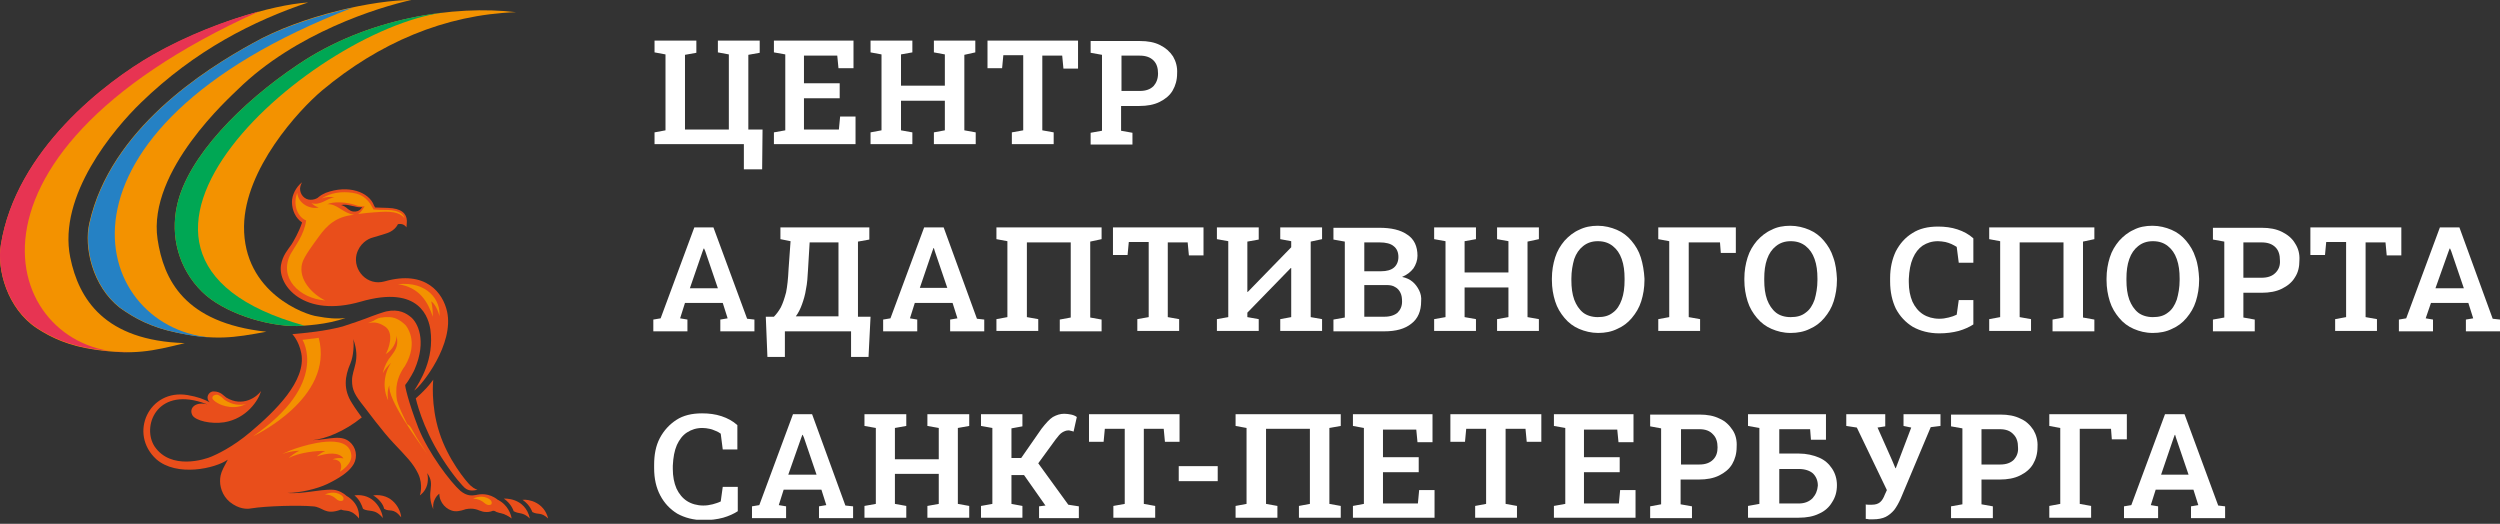 <?xml version="1.0" encoding="UTF-8"?> <svg xmlns="http://www.w3.org/2000/svg" width="210" height="44" viewBox="0 0 210 44" fill="none"><rect x="0" y="0" width="210" height="44" fill="#333333" stroke="none"/><g clip-path="url(#clip0_6_853)"><path d="M62.86 10.88V4.605L63.815 4.434V3.411H60.302V4.4L61.223 4.57V10.88H57.539V4.605L58.494 4.434V3.411H54.981V4.4L55.902 4.57V10.948L54.981 11.119V12.108H62.485V14.223H64.02L64.054 10.88H62.86Z" fill="white"></path><path d="M70.568 9.823L70.466 10.88H67.533V8.254H70.534V6.992H67.533V4.673H70.33L70.432 5.73H71.694V3.411H65.009V4.4L65.964 4.57V10.948L65.009 11.119V12.108H71.865V9.789H70.568V9.823Z" fill="white"></path><path d="M81.926 4.4V3.411H78.447V4.4L79.368 4.57V7.197H75.684V4.57L76.639 4.4V3.411H73.126V4.4L74.047 4.57V10.948L73.126 11.119V12.108H76.639V11.119L75.684 10.948V8.459H79.368V10.948L78.447 11.119V12.108H81.96V11.119L81.005 10.948V4.605L81.926 4.4Z" fill="white"></path><path d="M82.95 3.411V5.73H84.177L84.28 4.639H85.951V10.948L84.996 11.119V12.108H88.509V11.119L87.554 10.948V4.673H89.225L89.328 5.764H90.555V3.411H82.95Z" fill="white"></path><path d="M98.537 4.741C98.264 4.332 97.923 4.025 97.445 3.786C96.968 3.547 96.422 3.445 95.74 3.445H91.613V4.434L92.568 4.605V10.983L91.613 11.153V12.142H95.126V11.153L94.171 10.983V8.902H95.706C96.354 8.902 96.933 8.8 97.411 8.561C97.888 8.322 98.264 8.015 98.502 7.606C98.741 7.197 98.878 6.719 98.878 6.174C98.912 5.628 98.775 5.15 98.537 4.741ZM96.899 7.231C96.626 7.504 96.251 7.64 95.74 7.64H94.205V4.673H95.74C96.251 4.673 96.626 4.809 96.899 5.082C97.172 5.355 97.275 5.73 97.275 6.174C97.275 6.617 97.138 6.958 96.899 7.231Z" fill="white"></path><path d="M62.758 26.774L59.927 19.1H58.324L55.493 26.74L54.879 26.843V27.832H57.744V26.843L57.13 26.74L57.539 25.444H60.711L61.121 26.74L60.507 26.843V27.832H63.372V26.843L62.758 26.774ZM57.949 24.216L59.006 21.147L59.108 20.874H59.142L59.245 21.113L60.302 24.216H57.949Z" fill="white"></path><path d="M72.069 26.57V20.294L73.024 20.123V19.1H65.555V20.089L66.407 20.26L66.237 22.647C66.203 23.398 66.134 24.046 66.032 24.557C65.896 25.069 65.759 25.478 65.589 25.819C65.418 26.126 65.213 26.399 65.009 26.604H64.327L64.463 29.98H65.93V27.832H71.489V29.98H72.956L73.126 26.604H72.069V26.57ZM70.432 26.57H66.851C67.055 26.297 67.226 25.956 67.362 25.581C67.499 25.206 67.635 24.762 67.703 24.285C67.806 23.807 67.84 23.261 67.874 22.647L68.01 20.362H70.432V26.57Z" fill="white"></path><path d="M82.063 26.774L79.266 19.1H77.629L74.798 26.74L74.184 26.843V27.832H77.049V26.843L76.435 26.74L76.844 25.444H80.016L80.425 26.74L79.812 26.843V27.832H82.677V26.843L82.063 26.774ZM77.254 24.216L78.311 21.113L78.413 20.84H78.447L78.516 21.078L79.573 24.182H77.254V24.216Z" fill="white"></path><path d="M92.534 20.089V19.1H83.7V20.089L84.621 20.26V26.638L83.7 26.808V27.798H87.213V26.808L86.258 26.638V20.362H89.942V26.672L89.021 26.843V27.832H92.534V26.843L91.579 26.672V20.294L92.534 20.089Z" fill="white"></path><path d="M93.489 19.1V21.419H94.716L94.819 20.328H96.49V26.638L95.535 26.808V27.798H99.048V26.808L98.093 26.638V20.362H99.764L99.867 21.454H101.095V19.1H93.489Z" fill="white"></path><path d="M111.054 20.089V19.1H107.541V20.089L108.462 20.26V20.771L104.812 24.523H104.778V20.294L105.733 20.123V19.1H102.22V20.089L103.175 20.26V26.638L102.22 26.808V27.798H105.733V26.808L104.778 26.638V26.263L108.428 22.511H108.462V26.638L107.541 26.808V27.798H111.054V26.808L110.099 26.638V20.294L111.054 20.089Z" fill="white"></path><path d="M119.206 24.387C119.069 24.114 118.899 23.875 118.66 23.671C118.421 23.466 118.114 23.33 117.773 23.261C118.182 23.091 118.489 22.852 118.728 22.545C118.933 22.238 119.069 21.863 119.069 21.488C119.069 20.703 118.796 20.089 118.217 19.714C117.637 19.305 116.852 19.134 115.863 19.134H112.009V20.123L112.964 20.294V26.672L112.009 26.843V27.832H116.272C117.262 27.832 118.012 27.627 118.558 27.184C119.103 26.774 119.376 26.126 119.376 25.308C119.41 24.967 119.342 24.66 119.206 24.387ZM114.601 20.362H115.897C116.409 20.362 116.818 20.465 117.057 20.669C117.33 20.874 117.466 21.181 117.466 21.59C117.466 21.965 117.33 22.272 117.091 22.477C116.852 22.682 116.477 22.784 116.034 22.784H114.601V20.362ZM117.398 26.263C117.159 26.468 116.784 26.604 116.307 26.604H114.601V23.944H116.443C116.75 23.944 116.989 23.978 117.193 24.114C117.398 24.216 117.534 24.387 117.637 24.592C117.739 24.796 117.773 25.035 117.773 25.342C117.773 25.717 117.637 26.024 117.398 26.263Z" fill="white"></path><path d="M129.267 20.089V19.1H125.754V20.089L126.709 20.26V22.886H123.026V20.26L123.981 20.089V19.1H120.468V20.089L121.423 20.26V26.638L120.468 26.808V27.798H123.981V26.808L123.026 26.638V24.148H126.709V26.638L125.754 26.808V27.798H129.267V26.808L128.312 26.638V20.294L129.267 20.089Z" fill="white"></path><path d="M137.828 21.624C137.658 21.078 137.385 20.635 137.044 20.226C136.703 19.817 136.294 19.51 135.816 19.305C135.339 19.1 134.793 18.964 134.213 18.964C133.633 18.964 133.122 19.066 132.644 19.305C132.167 19.51 131.757 19.851 131.416 20.226C131.075 20.635 130.802 21.078 130.632 21.624C130.461 22.17 130.359 22.75 130.359 23.398V23.534C130.359 24.182 130.461 24.762 130.632 25.308C130.802 25.854 131.075 26.297 131.416 26.706C131.757 27.116 132.167 27.422 132.644 27.627C133.122 27.832 133.667 27.968 134.247 27.968C134.827 27.968 135.373 27.866 135.85 27.627C136.328 27.422 136.737 27.116 137.078 26.706C137.419 26.297 137.692 25.854 137.863 25.308C138.033 24.762 138.135 24.182 138.135 23.534V23.398C138.101 22.784 137.999 22.17 137.828 21.624ZM136.464 23.534C136.464 24.148 136.396 24.694 136.225 25.171C136.055 25.649 135.816 26.024 135.475 26.263C135.134 26.536 134.725 26.638 134.213 26.638C133.736 26.638 133.292 26.502 132.985 26.263C132.644 25.99 132.405 25.615 132.235 25.171C132.064 24.694 131.996 24.148 131.996 23.534V23.398C131.996 22.784 132.098 22.238 132.235 21.761C132.405 21.283 132.644 20.942 132.985 20.669C133.326 20.396 133.736 20.26 134.213 20.26C134.725 20.26 135.134 20.396 135.475 20.669C135.816 20.942 136.055 21.283 136.225 21.761C136.396 22.238 136.464 22.784 136.464 23.398V23.534Z" fill="white"></path><path d="M139.295 19.1V20.089L140.216 20.26V26.638L139.295 26.808V27.798H142.808V26.808L141.853 26.638V20.362H144.479L144.548 21.249H145.81V19.1H139.295Z" fill="white"></path><path d="M153.995 21.624C153.825 21.078 153.552 20.635 153.211 20.226C152.87 19.817 152.461 19.51 151.983 19.305C151.506 19.1 150.96 18.964 150.38 18.964C149.8 18.964 149.254 19.066 148.811 19.305C148.334 19.51 147.924 19.851 147.583 20.226C147.242 20.635 146.969 21.078 146.799 21.624C146.628 22.17 146.526 22.75 146.526 23.398V23.534C146.526 24.182 146.628 24.762 146.799 25.308C146.969 25.854 147.242 26.297 147.583 26.706C147.924 27.116 148.334 27.422 148.811 27.627C149.289 27.832 149.8 27.968 150.414 27.968C150.994 27.968 151.54 27.866 152.017 27.627C152.495 27.422 152.904 27.116 153.245 26.706C153.586 26.297 153.859 25.854 154.03 25.308C154.2 24.762 154.302 24.182 154.302 23.534V23.398C154.268 22.784 154.2 22.17 153.995 21.624ZM152.665 23.534C152.665 24.148 152.563 24.694 152.426 25.171C152.256 25.649 152.017 26.024 151.676 26.263C151.335 26.536 150.926 26.638 150.414 26.638C149.903 26.638 149.493 26.502 149.186 26.263C148.845 25.99 148.606 25.615 148.436 25.171C148.265 24.694 148.197 24.148 148.197 23.534V23.398C148.197 22.784 148.265 22.238 148.436 21.761C148.606 21.283 148.845 20.942 149.186 20.669C149.527 20.396 149.937 20.26 150.414 20.26C150.926 20.26 151.335 20.396 151.676 20.669C152.017 20.942 152.256 21.283 152.426 21.761C152.597 22.238 152.665 22.784 152.665 23.398V23.534Z" fill="white"></path><path d="M160.68 21.692C160.885 21.215 161.158 20.874 161.499 20.635C161.874 20.396 162.284 20.26 162.795 20.26C163 20.26 163.204 20.294 163.409 20.328C163.58 20.362 163.75 20.43 163.921 20.499C164.091 20.567 164.228 20.669 164.364 20.738L164.535 22.068H165.762V20.021C165.387 19.68 164.944 19.441 164.432 19.271C163.921 19.1 163.375 19.032 162.795 19.032C161.942 19.032 161.226 19.203 160.646 19.578C160.032 19.953 159.589 20.465 159.248 21.113C158.941 21.761 158.77 22.511 158.77 23.364V23.637C158.77 24.523 158.941 25.274 159.248 25.922C159.589 26.57 160.067 27.081 160.68 27.457C161.294 27.798 162.045 28.002 162.897 28.002C163.477 28.002 164.023 27.934 164.535 27.798C165.012 27.661 165.456 27.457 165.762 27.252V25.206H164.535L164.364 26.433C164.159 26.536 163.955 26.604 163.682 26.672C163.409 26.74 163.17 26.774 162.897 26.774C162.386 26.774 161.908 26.638 161.533 26.399C161.158 26.161 160.851 25.785 160.646 25.342C160.442 24.864 160.339 24.319 160.339 23.705V23.432C160.374 22.716 160.476 22.17 160.68 21.692Z" fill="white"></path><path d="M175.927 20.089V19.1H167.093V20.089L168.014 20.26V26.638L167.093 26.808V27.798H170.606V26.808L169.651 26.638V20.362H173.334V26.672L172.413 26.843V27.832H175.927V26.843L174.972 26.672V20.294L175.927 20.089Z" fill="white"></path><path d="M184.419 21.624C184.249 21.078 183.976 20.635 183.635 20.226C183.294 19.817 182.884 19.51 182.407 19.305C181.929 19.1 181.384 18.964 180.804 18.964C180.224 18.964 179.678 19.066 179.235 19.305C178.757 19.51 178.348 19.851 178.007 20.226C177.666 20.635 177.393 21.078 177.223 21.624C177.052 22.17 176.95 22.75 176.95 23.398V23.534C176.95 24.182 177.052 24.762 177.223 25.308C177.393 25.854 177.666 26.297 178.007 26.706C178.348 27.116 178.757 27.422 179.235 27.627C179.712 27.832 180.224 27.968 180.838 27.968C181.418 27.968 181.964 27.866 182.441 27.627C182.919 27.422 183.328 27.116 183.669 26.706C184.01 26.297 184.283 25.854 184.453 25.308C184.624 24.762 184.726 24.182 184.726 23.534V23.398C184.692 22.784 184.624 22.17 184.419 21.624ZM183.089 23.534C183.089 24.148 182.987 24.694 182.85 25.171C182.68 25.649 182.441 26.024 182.1 26.263C181.759 26.536 181.35 26.638 180.838 26.638C180.361 26.638 179.917 26.502 179.61 26.263C179.269 25.99 179.03 25.615 178.86 25.171C178.689 24.694 178.621 24.148 178.621 23.534V23.398C178.621 22.784 178.689 22.238 178.86 21.761C179.03 21.283 179.269 20.942 179.61 20.669C179.951 20.396 180.361 20.26 180.838 20.26C181.35 20.26 181.759 20.396 182.1 20.669C182.441 20.942 182.68 21.283 182.85 21.761C183.021 22.238 183.089 22.784 183.089 23.398V23.534Z" fill="white"></path><path d="M192.776 20.43C192.537 20.021 192.162 19.714 191.684 19.476C191.207 19.237 190.661 19.134 189.979 19.134H185.886V20.123L186.841 20.294V26.672L185.886 26.843V27.832H189.399V26.843L188.444 26.672V24.592H189.979C190.627 24.592 191.207 24.489 191.684 24.25C192.162 24.012 192.537 23.705 192.776 23.296C193.049 22.886 193.151 22.409 193.151 21.863C193.185 21.317 193.049 20.84 192.776 20.43ZM191.139 22.92C190.866 23.193 190.491 23.33 189.979 23.33H188.444V20.362H189.979C190.491 20.362 190.866 20.499 191.139 20.772C191.411 21.044 191.514 21.42 191.514 21.863C191.548 22.306 191.411 22.648 191.139 22.92Z" fill="white"></path><path d="M194.072 19.1V21.419H195.3L195.402 20.328H197.073V26.638L196.152 26.808V27.798H199.665V26.808L198.71 26.638V20.362H200.382L200.484 21.454H201.712V19.1H194.072Z" fill="white"></path><path d="M209.386 26.774L206.589 19.1H204.952L202.121 26.74L201.507 26.843V27.832H204.372V26.843L203.758 26.74L204.202 25.444H207.34L207.749 26.74L207.135 26.843V27.832H210V26.843L209.386 26.774ZM204.577 24.216L205.668 21.147L205.771 20.874H205.805L205.907 21.113L206.964 24.216H204.577Z" fill="white"></path><path d="M56.857 37.382C57.062 36.938 57.335 36.563 57.71 36.325C58.085 36.086 58.494 35.949 59.006 35.949C59.211 35.949 59.415 35.983 59.586 36.018C59.791 36.052 59.927 36.12 60.097 36.188C60.268 36.256 60.404 36.325 60.541 36.427L60.711 37.757H61.939V35.711C61.564 35.37 61.121 35.131 60.609 34.96C60.097 34.79 59.552 34.722 58.972 34.722C58.119 34.722 57.403 34.892 56.823 35.267C56.243 35.642 55.766 36.154 55.425 36.802C55.084 37.45 54.947 38.2 54.947 39.053V39.326C54.947 40.213 55.118 40.963 55.459 41.611C55.8 42.259 56.277 42.771 56.891 43.146C57.505 43.487 58.256 43.692 59.108 43.692C59.688 43.692 60.234 43.624 60.745 43.487C61.223 43.351 61.666 43.146 61.973 42.941V40.895H60.711L60.541 42.123C60.336 42.225 60.097 42.293 59.859 42.362C59.586 42.43 59.347 42.464 59.074 42.464C58.563 42.464 58.085 42.328 57.71 42.089C57.335 41.85 57.028 41.475 56.823 41.031C56.618 40.554 56.516 40.008 56.516 39.394V39.121C56.55 38.405 56.653 37.859 56.857 37.382Z" fill="white"></path><path d="M71.012 42.464L68.215 34.79H66.612L63.781 42.43L63.167 42.532V43.521H66.032V42.532L65.418 42.43L65.827 41.134H68.999L69.409 42.43L68.795 42.532V43.521H71.66V42.532L71.012 42.464ZM66.203 39.906L67.294 36.802L67.396 36.529H67.43L67.533 36.768L68.59 39.872H66.203V39.906Z" fill="white"></path><path d="M81.415 35.779V34.79H77.901V35.779L78.856 35.949V38.576H75.173V35.949L76.128 35.779V34.79H72.615V35.779L73.57 35.949V42.327L72.615 42.498V43.487H76.128V42.498L75.173 42.327V39.803H78.856V42.327L77.901 42.498V43.487H81.415V42.498L80.46 42.327V35.949L81.415 35.779Z" fill="white"></path><path d="M89.737 42.396L87.213 38.917L88.68 36.904C88.884 36.632 89.055 36.427 89.225 36.325C89.396 36.222 89.566 36.154 89.737 36.154C89.805 36.154 89.873 36.154 89.942 36.188C90.01 36.188 90.078 36.222 90.18 36.256L90.453 35.029C90.317 34.926 90.146 34.858 89.976 34.824C89.805 34.79 89.6 34.756 89.396 34.756C89.055 34.756 88.748 34.858 88.441 35.029C88.168 35.199 87.861 35.54 87.486 36.018L85.78 38.473H84.962V35.983L85.883 35.813V34.79H82.404V35.779L83.359 35.949V42.328L82.404 42.498V43.487H85.883V42.498L84.962 42.328V39.906H86.019L87.793 42.43L87.827 42.464L87.281 42.532V43.521H90.624V42.532L89.737 42.396Z" fill="white"></path><path d="M91.476 34.79V37.109H92.704L92.806 36.017H94.478V42.327L93.523 42.498V43.487H97.036V42.498L96.081 42.327V36.017H97.752L97.854 37.109H99.082V34.79H91.476Z" fill="white"></path><path d="M99.014 39.156V40.417H102.288V39.156H99.014Z" fill="white"></path><path d="M112.623 35.779V34.79H103.789V35.779L104.71 35.949V42.327L103.789 42.498V43.487H107.302V42.498L106.347 42.327V36.017H110.031V42.327L109.11 42.498V43.487H112.623V42.498L111.668 42.327V35.949L112.623 35.779Z" fill="white"></path><path d="M119.206 41.202L119.103 42.293H116.17V39.667H119.172V38.405H116.17V36.086H118.967L119.069 37.143H120.331V34.79H113.646V35.779L114.567 35.949V42.327L113.646 42.498V43.487H120.502V41.168H119.206V41.202Z" fill="white"></path><path d="M121.832 34.79V37.109H123.06L123.162 36.017H124.833V42.327L123.913 42.498V43.487H127.426V42.498L126.471 42.327V36.017H128.142L128.244 37.109H129.472V34.79H121.832Z" fill="white"></path><path d="M136.089 41.202L135.987 42.293H133.053V39.667H136.055V38.405H133.053V36.086H135.85L135.953 37.143H137.214V34.79H130.529V35.779L131.484 35.949V42.327L130.529 42.498V43.487H137.385V41.168H136.089V41.202Z" fill="white"></path><path d="M145.537 36.12C145.264 35.711 144.923 35.37 144.445 35.165C143.968 34.926 143.422 34.824 142.74 34.824H138.613V35.813L139.534 35.983V42.362L138.613 42.532V43.521H142.126V42.532L141.171 42.362V40.281H142.706C143.354 40.281 143.934 40.179 144.411 39.94C144.889 39.701 145.264 39.394 145.503 38.985C145.741 38.576 145.878 38.098 145.878 37.553C145.912 37.007 145.81 36.529 145.537 36.12ZM143.9 38.61C143.627 38.883 143.252 39.019 142.74 39.019H141.205V36.052H142.74C143.252 36.052 143.627 36.188 143.9 36.495C144.172 36.768 144.275 37.143 144.275 37.587C144.275 37.996 144.172 38.337 143.9 38.61Z" fill="white"></path><path d="M153.893 39.36C153.62 38.951 153.279 38.644 152.802 38.439C152.324 38.234 151.744 38.098 151.096 38.098H149.459V36.052H152.051L152.119 36.938H153.381V34.79H146.833V35.779L147.788 35.949V42.327L146.833 42.498V43.487H151.096C151.744 43.487 152.324 43.385 152.802 43.146C153.279 42.941 153.654 42.6 153.893 42.191C154.166 41.782 154.302 41.304 154.302 40.758C154.302 40.247 154.166 39.769 153.893 39.36ZM152.256 41.85C151.983 42.123 151.608 42.293 151.096 42.293H149.459V39.394H151.096C151.608 39.394 152.017 39.531 152.29 39.769C152.563 40.042 152.699 40.383 152.699 40.793C152.665 41.202 152.529 41.543 152.256 41.85Z" fill="white"></path><path d="M159.896 34.79V35.779L160.544 35.915L159.248 39.326H159.214L158.941 38.678L157.713 35.915L158.361 35.813V34.79H155.087V35.779L155.974 35.915L158.498 41.168L158.327 41.543C158.225 41.816 158.088 42.055 157.918 42.191C157.747 42.327 157.543 42.396 157.236 42.396C157.167 42.396 157.099 42.396 156.963 42.396C156.86 42.396 156.758 42.396 156.724 42.361V43.589C156.792 43.589 156.86 43.589 156.997 43.623C157.133 43.623 157.236 43.623 157.338 43.623C157.747 43.623 158.122 43.555 158.395 43.419C158.668 43.282 158.907 43.078 159.112 42.839C159.316 42.566 159.487 42.259 159.657 41.884L162.181 35.881L163 35.779V34.79H159.896Z" fill="white"></path><path d="M170.81 36.12C170.538 35.711 170.196 35.37 169.719 35.165C169.241 34.926 168.696 34.824 168.014 34.824H163.887V35.813L164.842 35.983V42.362L163.887 42.532V43.521H167.4V42.532L166.445 42.362V40.281H167.979C168.628 40.281 169.207 40.179 169.685 39.94C170.162 39.701 170.538 39.394 170.776 38.985C171.015 38.576 171.151 38.098 171.151 37.553C171.186 37.007 171.049 36.529 170.81 36.12ZM169.173 38.61C168.9 38.883 168.525 39.019 168.014 39.019H166.445V36.052H167.979C168.491 36.052 168.866 36.188 169.139 36.495C169.412 36.768 169.514 37.143 169.514 37.587C169.548 37.996 169.412 38.337 169.173 38.61Z" fill="white"></path><path d="M172.141 34.79V35.779L173.062 35.949V42.327L172.141 42.498V43.487H175.654V42.498L174.699 42.327V36.017H177.325L177.393 36.904H178.655V34.79H172.141Z" fill="white"></path><path d="M186.329 42.464L183.498 34.79H181.861L179.03 42.43L178.416 42.532V43.521H181.281V42.532L180.667 42.43L181.077 41.134H184.249L184.658 42.43L184.044 42.532V43.521H186.909V42.532L186.329 42.464ZM181.52 39.906L182.578 36.802L182.68 36.529H182.714L182.782 36.768L183.839 39.872H181.52V39.906Z" fill="white"></path><path d="M29.776 41.611C30.219 41.986 30.39 42.43 30.492 42.737C30.97 43.044 31.481 42.669 32.163 43.521C32.095 42.839 31.413 41.407 29.776 41.611Z" fill="#E94E1B"></path><path d="M34.926 33.46C34.926 33.46 35.438 35.847 37.075 38.405C38.2 40.179 38.985 40.929 38.985 40.929C38.985 40.929 39.224 41.202 39.633 41.202C39.906 41.202 40.11 41.134 40.11 41.134C40.11 41.134 39.872 41.1 39.531 40.793C39.155 40.452 37.621 38.576 36.904 36.325C36.154 34.005 36.393 31.891 36.393 31.891C36.393 31.891 35.949 32.573 34.926 33.46Z" fill="#E94E1B"></path><path d="M42.873 43.453C42.737 42.634 41.918 42.225 41.816 41.986C41.065 41.372 40.281 41.509 40.008 41.577C39.633 41.645 39.224 41.679 38.678 41.236C37.859 40.52 35.983 38.064 35.131 35.915C34.278 33.698 34.005 32.402 34.039 32.334C34.38 31.925 34.824 31.072 34.824 31.038C35.881 28.582 35.062 27.081 34.517 26.638C34.142 26.331 33.528 25.922 32.436 26.16C32.266 26.195 31.277 26.536 31.208 26.57C30.731 26.774 29.128 27.32 28.787 27.422C27.252 27.832 25.649 27.968 24.557 28.07C24.557 28.07 25.103 28.616 25.308 29.674C25.751 31.993 23.091 34.551 21.078 36.256C19.475 37.621 18.111 38.2 17.804 38.337C17.19 38.61 14.359 39.496 12.995 37.518C11.903 35.881 13.097 32.573 16.951 33.801L17.429 33.971C16.44 33.698 15.826 34.278 16.167 34.892C16.44 35.335 17.702 35.642 18.827 35.472C20.737 35.165 21.727 33.596 21.931 32.846C21.59 33.323 20.396 34.244 18.998 33.391C18.793 33.255 18.555 32.88 17.941 32.88C17.497 32.88 17.224 33.459 17.634 33.801C17.122 33.528 16.576 33.323 15.758 33.187C12.517 32.641 10.778 36.427 13.131 38.576C14.837 40.076 18.077 39.36 19.134 38.61L18.759 39.326C18.52 39.803 18.486 40.111 18.486 40.417C18.486 41.066 18.793 41.884 19.578 42.362C20.328 42.839 20.942 42.737 21.113 42.703C22.34 42.498 25.137 42.43 26.263 42.532C27.15 42.566 27.252 43.317 28.65 42.805C28.991 42.941 29.162 42.839 29.503 43.01C29.708 43.078 30.049 43.385 30.151 43.555C30.185 43.18 30.151 42.259 29.094 41.645C29.094 41.645 28.787 41.338 28.309 41.202C27.559 40.929 25.512 41.543 24.148 41.407C25.171 41.407 26.638 41.066 27.491 40.656C28.48 40.179 29.196 39.701 29.571 39.19C30.015 38.644 30.015 37.825 29.537 37.279C28.753 36.393 27.695 36.938 26.263 36.973C27.32 36.87 28.923 36.256 30.39 35.063C30.185 34.756 29.878 34.38 29.571 33.869C28.821 32.709 28.957 31.618 29.435 30.526C29.708 29.878 29.742 28.889 29.674 28.48C30.322 30.288 29.571 30.97 29.571 31.959C29.571 32.777 29.81 33.187 30.594 34.176C30.731 34.346 32.163 36.29 33.084 37.245C34.108 38.337 34.687 38.883 35.131 39.803C35.574 40.758 35.267 41.611 35.267 41.611C35.267 41.611 35.711 41.338 35.881 40.724C36.017 40.179 35.881 39.735 35.881 39.735C36.632 40.793 35.745 41.236 36.393 42.771C36.393 42.771 36.359 42.43 36.427 42.191C36.597 41.645 36.904 41.475 36.904 41.475C36.904 42.225 37.518 42.873 38.2 42.941C38.576 42.975 39.019 42.805 39.121 42.771C39.462 42.703 39.735 42.737 39.735 42.737C40.281 42.805 40.349 43.01 40.895 43.01C41.134 43.01 41.338 42.941 41.475 42.873C41.509 42.873 41.543 42.839 41.577 42.873C41.986 43.146 42.225 42.907 42.873 43.453Z" fill="#E94E1B"></path><path d="M41.816 41.986C41.816 41.986 41.714 42.157 41.645 42.123C41.645 42.464 41.27 42.703 41.27 42.771C41.304 42.771 41.475 42.941 41.509 42.907C41.782 43.078 42.02 43.078 42.327 43.18C42.498 43.248 42.839 43.419 42.975 43.555C42.941 43.248 42.669 42.396 41.816 41.986Z" fill="#E94E1B"></path><path d="M37.552 26.16C37.211 24.626 35.779 22.647 32.3 23.637C30.867 24.046 29.639 22.716 29.946 21.386C30.185 20.465 30.901 20.055 31.311 19.953C31.993 19.748 32.368 19.646 32.538 19.578C33.221 19.339 33.425 18.827 33.425 18.827C33.63 18.793 33.937 18.793 34.142 19.1C34.176 18.827 34.176 18.52 34.176 18.52C34.142 17.941 33.732 17.497 32.573 17.463C32.197 17.463 31.856 17.429 31.515 17.429C31.515 17.429 31.481 17.395 31.413 17.259C31.004 16.133 29.264 15.485 27.354 16.201C27.184 16.269 26.945 16.406 26.774 16.542C26.604 16.713 26.331 16.781 26.092 16.781C25.581 16.781 25.205 16.338 25.205 15.86C25.205 15.792 25.239 15.519 25.376 15.314C24.864 15.69 24.523 16.406 24.523 16.951C24.523 17.702 24.864 18.35 25.376 18.691C25.103 19.51 24.66 20.26 24.489 20.533C24.182 20.976 23.739 21.454 23.602 22.272C23.329 24.012 25.547 26.706 30.288 25.342C35.335 23.875 36.017 26.809 36.154 27.695C36.495 30.185 35.267 32.061 34.79 32.812C35.472 32.334 38.166 28.889 37.552 26.16ZM29.708 17.77C29.537 17.77 29.366 17.668 29.196 17.531C29.06 17.395 28.821 17.259 28.65 17.224C29.094 17.122 29.605 17.327 29.742 17.327C30.015 17.395 30.151 17.429 30.424 17.395C30.356 17.497 30.185 17.804 29.708 17.77Z" fill="#E94E1B"></path><path d="M29.026 26.706C28.991 26.706 28.991 26.74 29.026 26.706C27.457 27.286 25.547 27.354 24.967 27.388C22.375 27.422 18.759 26.263 16.986 24.523C15.007 22.579 14.291 19.851 14.871 17.258C15.758 13.165 20.294 8.595 25.035 5.423C30.833 1.501 38.166 0.409 43.351 1.023C37.348 1.228 31.822 3.615 27.047 7.606C25.069 9.277 20.567 14.189 20.499 18.998C20.43 24.626 25.717 26.468 26.638 26.57C27.525 26.74 28.275 26.808 29.026 26.706Z" fill="#F39200"></path><path d="M13.234 20.089C13.745 23.466 15.451 27.116 22.375 27.866C19.612 28.378 18.077 28.616 14.803 27.934C12.688 27.491 11.29 26.74 10.062 25.854C7.742 24.046 7.026 20.737 7.504 18.725C9.277 10.846 17.156 5.866 21.249 3.615C25.41 1.262 31.481 0 34.551 0C31.788 0.614 24.83 2.763 19.987 7.504C19.373 8.118 12.381 14.325 13.234 20.089Z" fill="#F39200"></path><path d="M15.519 28.821C12.79 29.503 11.255 29.844 7.947 29.367C5.832 29.06 4.366 28.412 3.07 27.559C0.614 25.922 -0.273 22.648 0.068 20.601C1.33 12.62 8.936 6.856 12.824 4.639C17.327 2.081 22.784 0.409 25.888 0.205C21.317 1.74 16.406 4.195 11.835 8.629C9.584 10.812 4.843 16.406 5.901 21.624C6.617 25.137 8.8 28.616 15.519 28.821Z" fill="#F39200"></path><path d="M25.581 27.354C25.308 27.354 25.069 27.388 24.933 27.388C22.375 27.422 18.759 26.263 16.986 24.523C15.007 22.579 14.291 19.851 14.871 17.258C15.758 13.165 20.294 8.595 25.035 5.423C28.957 2.763 33.596 1.398 37.791 0.989C26.774 1.944 4.025 21.385 25.581 27.354Z" fill="#00A754"></path><path d="M17.599 28.343C16.781 28.309 15.894 28.173 14.837 27.934C12.722 27.491 11.324 26.74 10.096 25.854C7.777 24.046 7.06 20.737 7.538 18.725C9.311 10.846 17.19 5.867 21.283 3.615C23.739 2.251 26.843 1.262 29.605 0.648C2.763 11.017 7.572 27.388 17.599 28.343Z" fill="#2581C4"></path><path d="M10.914 29.571C10.062 29.571 9.107 29.503 7.947 29.332C5.832 29.026 4.366 28.378 3.07 27.525C0.614 25.888 -0.273 22.613 0.068 20.567C1.33 12.586 8.936 6.822 12.824 4.605C15.69 2.967 18.964 1.705 21.761 0.955C-5.969 13.473 0.75 29.981 10.914 29.571Z" fill="#E73452"></path><path d="M29.503 38.166C29.639 38.985 28.582 39.599 28.548 39.633C28.787 39.121 28.684 38.61 27.934 38.576C28.241 38.473 28.548 38.439 28.855 38.508C28.48 37.962 27.525 38.03 26.604 38.337C26.808 38.166 27.047 37.996 27.32 37.894C26.638 37.825 25.069 38.03 24.25 38.473C24.353 38.371 24.864 37.962 25.171 37.859C24.728 37.859 24.216 37.962 23.705 38.132C24.148 37.928 24.626 37.723 25.103 37.587C25.547 37.45 29.23 36.256 29.503 38.166Z" fill="#F39200"></path><path d="M34.653 36.154C35.028 36.836 35.472 37.518 35.915 38.166C35.097 37.041 32.539 33.562 32.709 32.368C32.539 32.709 32.539 33.255 32.607 33.63C32.129 32.641 32.232 31.413 32.846 30.492C32.607 30.697 32.334 31.004 32.163 31.345C32.197 31.106 32.368 30.594 32.641 30.185C32.948 29.776 33.289 29.401 33.357 28.923C33.391 28.684 33.357 28.446 33.323 28.207C33.289 28.753 33.016 29.367 32.402 29.742C32.641 29.332 33.153 27.968 32.334 27.422C31.754 27.047 31.379 27.047 30.901 27.15C31.072 27.081 31.208 27.013 31.379 26.945C31.413 26.945 31.447 26.911 31.481 26.877C31.515 26.877 31.515 26.843 31.549 26.843C31.584 26.808 31.652 26.808 31.686 26.774C31.754 26.74 31.822 26.706 31.89 26.706C31.959 26.672 31.993 26.672 32.061 26.672H32.095C32.232 26.638 32.368 26.638 32.505 26.638H32.539C33.084 26.604 33.596 26.843 34.073 27.32C34.073 27.32 35.267 28.65 34.005 30.765C33.767 31.072 33.255 31.89 33.289 32.914V32.948C33.289 33.05 33.289 33.357 33.357 33.664C33.425 33.937 33.664 34.517 33.835 34.858C33.835 34.892 34.108 35.404 34.21 35.642C34.414 35.711 34.517 35.915 34.653 36.154Z" fill="#F39200"></path><path d="M20.669 33.937C20.26 34.142 19.782 34.244 19.271 34.176C18.452 34.074 17.907 33.664 17.838 33.46C17.838 33.425 17.838 33.323 17.907 33.255C17.975 33.221 18.043 33.153 18.247 33.153C18.452 33.221 18.589 33.323 18.725 33.46C18.793 33.528 18.861 33.596 18.93 33.63C19.509 34.005 20.123 34.074 20.669 33.937Z" fill="#F39200"></path><path d="M33.971 18.316C33.391 17.599 32.095 17.804 31.413 17.838C31.004 17.872 30.56 17.907 30.083 17.975C30.356 17.804 30.458 17.599 30.628 17.327C30.151 17.395 29.844 17.19 29.503 17.122C28.923 16.986 28.002 16.917 27.491 17.156C28.309 17.088 28.787 17.907 29.742 18.043C28.241 18.179 27.456 18.93 26.774 19.885C26.433 20.362 25.512 21.556 25.376 22.136C25.035 23.5 26.263 24.728 27.32 25.24C25.137 25.069 23.364 23.33 24.421 21.317C24.762 20.703 25.547 19.748 25.717 18.52C24.967 18.213 24.591 17.156 24.967 16.201C25.069 17.156 26.092 17.599 26.774 17.429C26.536 17.361 26.331 17.224 26.16 17.054C26.467 17.19 26.843 17.088 27.15 16.951C27.456 16.815 27.764 16.61 28.105 16.576C27.729 16.508 27.354 16.542 27.013 16.679C27.798 16.167 28.718 16.065 29.639 16.201C30.049 16.269 30.594 16.406 31.106 17.122C31.14 17.19 31.208 17.293 31.242 17.361C31.311 17.497 31.345 17.531 31.345 17.531L31.379 17.599H31.447C31.788 17.634 32.163 17.634 32.539 17.634C33.63 17.668 33.903 18.043 33.971 18.316Z" fill="#F39200"></path><path d="M36.904 26.604C36.938 26.468 36.632 25.581 36.222 25.308C36.325 25.683 36.359 26.229 36.359 26.604C35.949 25.376 35.233 24.114 33.425 23.875C35.881 23.602 37.075 25.24 36.904 26.604Z" fill="#F39200"></path><path d="M39.735 41.884C39.735 41.884 40.315 41.577 40.895 41.816C41.475 42.055 41.27 42.362 41.27 42.362C41.27 42.362 41.031 42.566 40.656 42.225C40.281 41.884 39.735 41.884 39.735 41.884Z" fill="#F39200"></path><path d="M27.286 41.543C27.286 41.543 27.866 41.236 28.446 41.475C29.026 41.714 28.821 42.02 28.821 42.02C28.821 42.02 28.582 42.225 28.207 41.884C27.832 41.509 27.286 41.543 27.286 41.543Z" fill="#F39200"></path><path d="M25.41 28.548C25.41 28.548 27.695 32.197 21.283 36.632C21.283 36.632 28.105 33.459 26.774 28.377L25.41 28.548Z" fill="#F39200"></path><path d="M31.345 41.611C31.754 41.85 32.197 42.328 32.266 42.737C32.743 43.044 33.016 42.6 33.698 43.453C33.664 42.805 32.982 41.407 31.345 41.611Z" fill="#E94E1B"></path><path d="M42.327 41.884C42.327 41.884 44.101 41.748 44.51 43.555C43.896 42.975 43.658 43.214 43.146 42.941C43.146 42.941 42.975 42.328 42.327 41.884Z" fill="#E94E1B"></path><path d="M43.896 41.986C44.408 41.918 45.704 42.191 46.045 43.555C45.431 42.975 45.227 43.282 44.715 43.01C44.715 43.01 44.544 42.43 43.896 41.986Z" fill="#E94E1B"></path></g><defs><clipPath id="clip0_6_853"><rect width="210" height="43.658" fill="white"></rect></clipPath></defs></svg> 